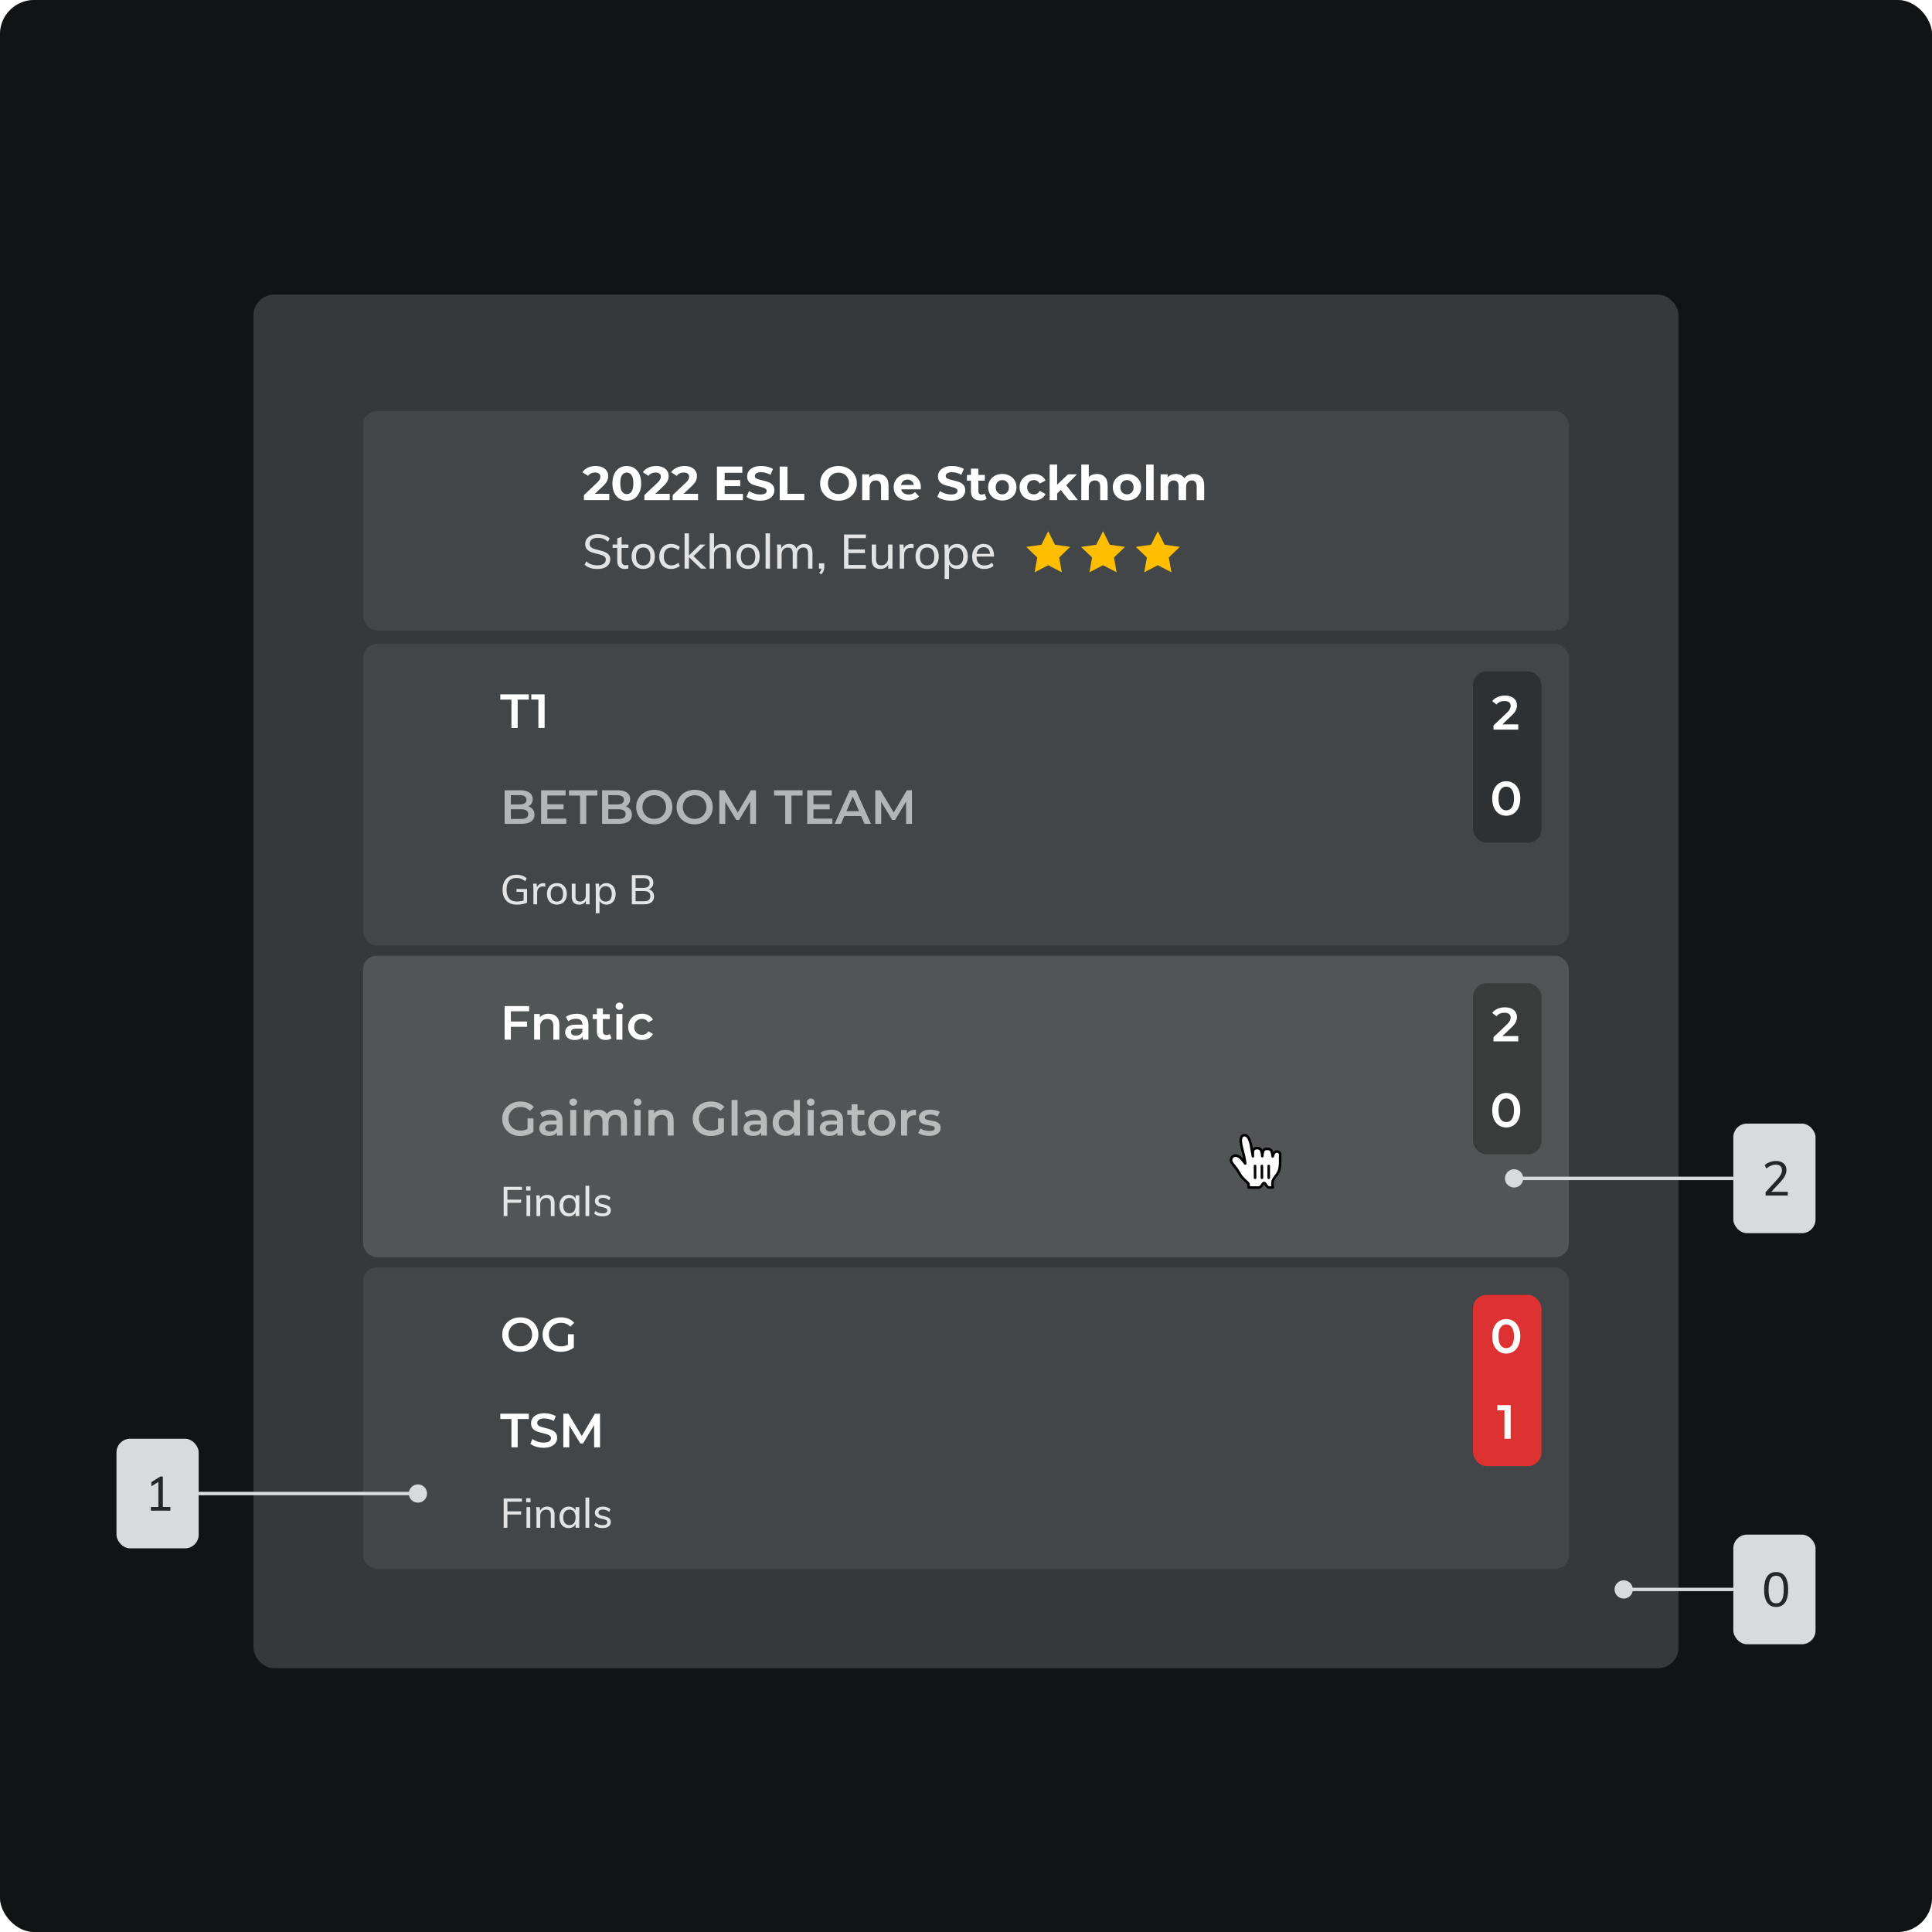 <svg fill="none" height="564" viewBox="0 0 564 564" width="564" xmlns="http://www.w3.org/2000/svg" xmlns:xlink="http://www.w3.org/1999/xlink"><filter id="a" color-interpolation-filters="sRGB" filterUnits="userSpaceOnUse" height="417" width="432" x="66" y="78"><feFlood flood-opacity="0" result="BackgroundImageFix"/><feColorMatrix in="SourceAlpha" result="hardAlpha" type="matrix" values="0 0 0 0 0 0 0 0 0 0 0 0 0 0 0 0 0 0 127 0"/><feOffset dy="4"/><feGaussianBlur stdDeviation="4"/><feComposite in2="hardAlpha" operator="out"/><feColorMatrix type="matrix" values="0 0 0 0 0 0 0 0 0 0 0 0 0 0 0 0 0 0 0.1 0"/><feBlend in2="BackgroundImageFix" mode="normal" result="effect1_dropShadow_22_2114"/><feBlend in="SourceGraphic" in2="effect1_dropShadow_22_2114" mode="normal" result="shape"/></filter><filter id="b" color-interpolation-filters="sRGB" filterUnits="userSpaceOnUse" height="72" width="360" x="102" y="112"><feFlood flood-opacity="0" result="BackgroundImageFix"/><feColorMatrix in="SourceAlpha" result="hardAlpha" type="matrix" values="0 0 0 0 0 0 0 0 0 0 0 0 0 0 0 0 0 0 127 0"/><feOffset dy="2"/><feGaussianBlur stdDeviation="2"/><feComposite in2="hardAlpha" operator="out"/><feColorMatrix type="matrix" values="0 0 0 0 0 0 0 0 0 0 0 0 0 0 0 0 0 0 0.1 0"/><feBlend in2="BackgroundImageFix" mode="normal" result="effect1_dropShadow_22_2114"/><feBlend in="SourceGraphic" in2="effect1_dropShadow_22_2114" mode="normal" result="shape"/></filter><filter id="c" color-interpolation-filters="sRGB" filterUnits="userSpaceOnUse" height="48" width="48" x="114" y="124"><feFlood flood-opacity="0" result="BackgroundImageFix"/><feColorMatrix in="SourceAlpha" result="hardAlpha" type="matrix" values="0 0 0 0 0 0 0 0 0 0 0 0 0 0 0 0 0 0 127 0"/><feOffset dy="2"/><feGaussianBlur stdDeviation="2"/><feComposite in2="hardAlpha" operator="out"/><feColorMatrix type="matrix" values="0 0 0 0 0 0 0 0 0 0 0 0 0 0 0 0 0 0 0.1 0"/><feBlend in2="BackgroundImageFix" mode="normal" result="effect1_dropShadow_22_2114"/><feBlend in="SourceGraphic" in2="effect1_dropShadow_22_2114" mode="normal" result="shape"/></filter><pattern id="d" height="1" patternContentUnits="objectBoundingBox" width="1"><image fill="none" height="400" transform="scale(.003)" width="400"/></pattern><filter id="e" color-interpolation-filters="sRGB" filterUnits="userSpaceOnUse" height="96" width="360" x="102" y="180"><feFlood flood-opacity="0" result="BackgroundImageFix"/><feColorMatrix in="SourceAlpha" result="hardAlpha" type="matrix" values="0 0 0 0 0 0 0 0 0 0 0 0 0 0 0 0 0 0 127 0"/><feOffset dy="2"/><feGaussianBlur stdDeviation="2"/><feComposite in2="hardAlpha" operator="out"/><feColorMatrix type="matrix" values="0 0 0 0 0 0 0 0 0 0 0 0 0 0 0 0 0 0 0.1 0"/><feBlend in2="BackgroundImageFix" mode="normal" result="effect1_dropShadow_22_2114"/><feBlend in="SourceGraphic" in2="effect1_dropShadow_22_2114" mode="normal" result="shape"/></filter><pattern id="f" height="1" patternContentUnits="objectBoundingBox" width="1"><image fill="none" height="200" transform="scale(.005)" width="200"/></pattern><pattern id="g" height="1" patternContentUnits="objectBoundingBox" width="1"><image fill="none" height="200" transform="scale(.005)" width="200"/></pattern><filter id="h" color-interpolation-filters="sRGB" filterUnits="userSpaceOnUse" height="96" width="360" x="102" y="271"><feFlood flood-opacity="0" result="BackgroundImageFix"/><feColorMatrix in="SourceAlpha" result="hardAlpha" type="matrix" values="0 0 0 0 0 0 0 0 0 0 0 0 0 0 0 0 0 0 127 0"/><feOffset dy="2"/><feGaussianBlur stdDeviation="2"/><feComposite in2="hardAlpha" operator="out"/><feColorMatrix type="matrix" values="0 0 0 0 0 0 0 0 0 0 0 0 0 0 0 0 0 0 0.1 0"/><feBlend in2="BackgroundImageFix" mode="normal" result="effect1_dropShadow_22_2114"/><feBlend in="SourceGraphic" in2="effect1_dropShadow_22_2114" mode="normal" result="shape"/></filter><pattern id="i" height="1" patternContentUnits="objectBoundingBox" width="1"><image fill="none" height="200" transform="scale(.005)" width="200"/></pattern><pattern id="j" height="1" patternContentUnits="objectBoundingBox" width="1"><image fill="none" height="200" transform="scale(.005)" width="200"/></pattern><filter id="k" color-interpolation-filters="sRGB" filterUnits="userSpaceOnUse" height="17.859" width="16.746" x="358.191" y="324.012"><feFlood flood-opacity="0" result="BackgroundImageFix"/><feColorMatrix in="SourceAlpha" result="hardAlpha" type="matrix" values="0 0 0 0 0 0 0 0 0 0 0 0 0 0 0 0 0 0 127 0"/><feOffset dy="1"/><feGaussianBlur stdDeviation=".4"/><feColorMatrix type="matrix" values="0 0 0 0 0 0 0 0 0 0 0 0 0 0 0 0 0 0 0.5 0"/><feBlend in2="BackgroundImageFix" mode="normal" result="effect1_dropShadow_22_2114"/><feBlend in="SourceGraphic" in2="effect1_dropShadow_22_2114" mode="normal" result="shape"/></filter><filter id="l" color-interpolation-filters="sRGB" filterUnits="userSpaceOnUse" height="96" width="360" x="102" y="362"><feFlood flood-opacity="0" result="BackgroundImageFix"/><feColorMatrix in="SourceAlpha" result="hardAlpha" type="matrix" values="0 0 0 0 0 0 0 0 0 0 0 0 0 0 0 0 0 0 127 0"/><feOffset dy="2"/><feGaussianBlur stdDeviation="2"/><feComposite in2="hardAlpha" operator="out"/><feColorMatrix type="matrix" values="0 0 0 0 0 0 0 0 0 0 0 0 0 0 0 0 0 0 0.1 0"/><feBlend in2="BackgroundImageFix" mode="normal" result="effect1_dropShadow_22_2114"/><feBlend in="SourceGraphic" in2="effect1_dropShadow_22_2114" mode="normal" result="shape"/></filter><pattern id="m" height="1" patternContentUnits="objectBoundingBox" width="1"><image fill="none" height="200" transform="scale(.005)" width="200"/></pattern><pattern id="n" height="1" patternContentUnits="objectBoundingBox" width="1"><image fill="none" height="200" transform="scale(.005)" width="200"/></pattern><clipPath id="o"><rect height="88" rx="4" width="352" x="106" y="182"/></clipPath><clipPath id="p"><rect height="88" rx="4" width="352" x="106" y="273"/></clipPath><clipPath id="q"><rect height="88" rx="4" width="352" x="106" y="364"/></clipPath><rect fill="#242729" height="564" rx="10" width="564"/><rect fill="#000" fill-opacity=".5" height="564" rx="10" width="564"/><g filter="url(#a)"><rect fill="#36393b" height="401" rx="6" width="416" x="74" y="82"/><g filter="url(#b)"><rect fill="#424648" height="64" rx="4" shape-rendering="crispEdges" width="352" x="106" y="114"/><g filter="url(#c)"><rect fill="url(#d)" height="40" rx="4" shape-rendering="crispEdges" width="40" x="118" y="126"/></g><path d="m177.868 138.152v1.848h-7.406v-1.47l3.78-3.57c.401-.383.672-.709.812-.98.14-.28.21-.555.21-.826 0-.392-.135-.691-.406-.896-.261-.215-.649-.322-1.162-.322-.429 0-.817.084-1.162.252-.345.159-.635.401-.868.728l-1.652-1.064c.383-.569.91-1.013 1.582-1.33.672-.327 1.442-.49 2.31-.49.728 0 1.363.121 1.904.364.551.233.975.569 1.274 1.008.308.429.462.938.462 1.526 0 .532-.112 1.031-.336 1.498s-.658.999-1.302 1.596l-2.254 2.128zm5.108 2.016c-.812 0-1.535-.201-2.17-.602-.634-.401-1.134-.98-1.498-1.736-.354-.765-.532-1.675-.532-2.73s.178-1.96.532-2.716c.364-.765.864-1.349 1.498-1.75.635-.401 1.358-.602 2.17-.602s1.536.201 2.17.602c.635.401 1.13.985 1.484 1.75.364.756.546 1.661.546 2.716s-.182 1.965-.546 2.73c-.354.756-.849 1.335-1.484 1.736-.634.401-1.358.602-2.17.602zm0-1.918c.598 0 1.064-.257 1.4-.77.346-.513.518-1.307.518-2.38s-.172-1.867-.518-2.38c-.336-.513-.802-.77-1.4-.77-.588 0-1.054.257-1.4.77-.336.513-.504 1.307-.504 2.38s.168 1.867.504 2.38c.346.513.812.77 1.4.77zm12.542-.098v1.848h-7.406v-1.47l3.78-3.57c.402-.383.672-.709.812-.98.14-.28.21-.555.21-.826 0-.392-.135-.691-.406-.896-.261-.215-.648-.322-1.162-.322-.429 0-.816.084-1.162.252-.345.159-.634.401-.868.728l-1.652-1.064c.383-.569.91-1.013 1.582-1.33.672-.327 1.442-.49 2.31-.49.728 0 1.363.121 1.904.364.551.233.976.569 1.274 1.008.308.429.462.938.462 1.526 0 .532-.112 1.031-.336 1.498s-.658.999-1.302 1.596l-2.254 2.128zm8.258 0v1.848h-7.406v-1.47l3.78-3.57c.402-.383.672-.709.812-.98.14-.28.21-.555.21-.826 0-.392-.135-.691-.406-.896-.261-.215-.648-.322-1.162-.322-.429 0-.816.084-1.162.252-.345.159-.634.401-.868.728l-1.652-1.064c.383-.569.91-1.013 1.582-1.33.672-.327 1.442-.49 2.31-.49.728 0 1.363.121 1.904.364.551.233.976.569 1.274 1.008.308.429.462.938.462 1.526 0 .532-.112 1.031-.336 1.498s-.658.999-1.302 1.596l-2.254 2.128zm13.105.028v1.82h-7.588v-9.8h7.406v1.82h-5.152v2.128h4.55v1.764h-4.55v2.268zm5.024 1.988c-.774 0-1.526-.103-2.254-.308-.718-.215-1.297-.49-1.736-.826l.77-1.708c.42.308.92.555 1.498.742.579.187 1.158.28 1.736.28.644 0 1.12-.093 1.428-.28.308-.196.462-.453.462-.77 0-.233-.093-.425-.28-.574-.177-.159-.41-.285-.7-.378-.28-.093-.662-.196-1.148-.308-.746-.177-1.358-.355-1.834-.532s-.886-.462-1.232-.854c-.336-.392-.504-.915-.504-1.568 0-.569.154-1.083.462-1.54.308-.467.77-.835 1.386-1.106.626-.271 1.386-.406 2.282-.406.626 0 1.237.075 1.834.224.598.149 1.12.364 1.568.644l-.7 1.722c-.905-.513-1.81-.77-2.716-.77-.634 0-1.106.103-1.414.308-.298.205-.448.476-.448.812s.173.588.518.756c.355.159.892.317 1.61.476.747.177 1.358.355 1.834.532s.882.457 1.218.84c.346.383.518.901.518 1.554 0 .56-.158 1.073-.476 1.54-.308.457-.774.821-1.4 1.092-.625.271-1.386.406-2.282.406zm5.708-9.968h2.268v7.952h4.914v1.848h-7.182zm17.16 9.968c-1.017 0-1.936-.219-2.758-.658-.812-.439-1.451-1.041-1.918-1.806-.457-.775-.686-1.643-.686-2.604s.229-1.825.686-2.59c.467-.775 1.106-1.381 1.918-1.82.822-.439 1.741-.658 2.758-.658 1.018 0 1.932.219 2.744.658s1.452 1.045 1.918 1.82c.467.765.7 1.629.7 2.59s-.233 1.829-.7 2.604c-.466.765-1.106 1.367-1.918 1.806s-1.726.658-2.744.658zm0-1.932c.579 0 1.102-.131 1.568-.392.467-.271.831-.644 1.092-1.12.271-.476.406-1.017.406-1.624s-.135-1.148-.406-1.624c-.261-.476-.625-.845-1.092-1.106-.466-.271-.989-.406-1.568-.406-.578 0-1.101.135-1.568.406-.466.261-.835.63-1.106 1.106-.261.476-.392 1.017-.392 1.624s.131 1.148.392 1.624c.271.476.64.849 1.106 1.12.467.261.99.392 1.568.392zm11.491-5.88c.933 0 1.684.28 2.254.84.578.56.868 1.391.868 2.492v4.312h-2.184v-3.976c0-.597-.131-1.041-.392-1.33-.262-.299-.64-.448-1.134-.448-.551 0-.99.173-1.316.518-.327.336-.49.84-.49 1.512v3.724h-2.184v-7.532h2.086v.882c.289-.317.648-.56 1.078-.728.429-.177.9-.266 1.414-.266zm12.561 3.906c0 .028-.014.224-.042.588h-5.698c.103.467.346.835.728 1.106.383.271.859.406 1.428.406.392 0 .738-.056 1.036-.168.308-.121.593-.308.854-.56l1.162 1.26c-.709.812-1.745 1.218-3.108 1.218-.849 0-1.6-.163-2.254-.49-.653-.336-1.157-.798-1.512-1.386-.354-.588-.532-1.255-.532-2.002 0-.737.173-1.4.518-1.988.355-.597.836-1.059 1.442-1.386.616-.336 1.302-.504 2.058-.504.738 0 1.405.159 2.002.476.598.317 1.064.775 1.4 1.372.346.588.518 1.274.518 2.058zm-3.906-2.254c-.494 0-.91.14-1.246.42s-.541.663-.616 1.148h3.71c-.074-.476-.28-.854-.616-1.134-.336-.289-.746-.434-1.232-.434zm12.699 6.16c-.774 0-1.526-.103-2.254-.308-.718-.215-1.297-.49-1.736-.826l.77-1.708c.42.308.92.555 1.498.742.579.187 1.158.28 1.736.28.644 0 1.12-.093 1.428-.28.308-.196.462-.453.462-.77 0-.233-.093-.425-.28-.574-.177-.159-.41-.285-.7-.378-.28-.093-.662-.196-1.148-.308-.746-.177-1.358-.355-1.834-.532s-.886-.462-1.232-.854c-.336-.392-.504-.915-.504-1.568 0-.569.154-1.083.462-1.54.308-.467.77-.835 1.386-1.106.626-.271 1.386-.406 2.282-.406.626 0 1.237.075 1.834.224.598.149 1.12.364 1.568.644l-.7 1.722c-.905-.513-1.81-.77-2.716-.77-.634 0-1.106.103-1.414.308-.298.205-.448.476-.448.812s.173.588.518.756c.355.159.892.317 1.61.476.747.177 1.358.355 1.834.532s.882.457 1.218.84c.346.383.518.901.518 1.554 0 .56-.158 1.073-.476 1.54-.308.457-.774.821-1.4 1.092-.625.271-1.386.406-2.282.406zm10.412-.532c-.215.159-.481.28-.798.364-.308.075-.635.112-.98.112-.896 0-1.591-.229-2.086-.686-.485-.457-.728-1.129-.728-2.016v-3.094h-1.162v-1.68h1.162v-1.834h2.184v1.834h1.876v1.68h-1.876v3.066c0 .317.079.565.238.742.168.168.401.252.7.252.345 0 .639-.093.882-.28zm4.578.476c-.794 0-1.508-.163-2.142-.49-.626-.336-1.116-.798-1.47-1.386-.355-.588-.532-1.255-.532-2.002s.177-1.414.532-2.002c.354-.588.844-1.045 1.47-1.372.634-.336 1.348-.504 2.142-.504.793 0 1.502.168 2.128.504.625.327 1.115.784 1.47 1.372.354.588.532 1.255.532 2.002s-.178 1.414-.532 2.002c-.355.588-.845 1.05-1.47 1.386-.626.327-1.335.49-2.128.49zm0-1.792c.56 0 1.017-.187 1.372-.56.364-.383.546-.891.546-1.526s-.182-1.139-.546-1.512c-.355-.383-.812-.574-1.372-.574s-1.022.191-1.386.574c-.364.373-.546.877-.546 1.512s.182 1.143.546 1.526c.364.373.826.56 1.386.56zm9.229 1.792c-.802 0-1.526-.163-2.17-.49-.634-.336-1.134-.798-1.498-1.386-.354-.588-.532-1.255-.532-2.002s.178-1.414.532-2.002c.364-.588.864-1.045 1.498-1.372.644-.336 1.368-.504 2.17-.504.794 0 1.484.168 2.072.504.598.327 1.032.798 1.302 1.414l-1.694.91c-.392-.691-.956-1.036-1.694-1.036-.569 0-1.04.187-1.414.56-.373.373-.56.882-.56 1.526s.187 1.153.56 1.526c.374.373.845.56 1.414.56.747 0 1.312-.345 1.694-1.036l1.694.924c-.27.597-.704 1.064-1.302 1.4-.588.336-1.278.504-2.072.504zm7.811-3.066-1.05 1.036v1.918h-2.184v-10.388h2.184v5.88l3.192-3.024h2.604l-3.136 3.192 3.416 4.34h-2.646zm10.586-4.69c.934 0 1.685.28 2.254.84.579.56.868 1.391.868 2.492v4.312h-2.184v-3.976c0-.597-.13-1.041-.392-1.33-.261-.299-.639-.448-1.134-.448-.55 0-.989.173-1.316.518-.326.336-.49.84-.49 1.512v3.724h-2.184v-10.388h2.184v3.64c.29-.289.64-.509 1.05-.658.411-.159.859-.238 1.344-.238zm8.768 7.756c-.793 0-1.507-.163-2.142-.49-.625-.336-1.115-.798-1.47-1.386s-.532-1.255-.532-2.002.177-1.414.532-2.002.845-1.045 1.47-1.372c.635-.336 1.349-.504 2.142-.504s1.503.168 2.128.504c.625.327 1.115.784 1.47 1.372s.532 1.255.532 2.002-.177 1.414-.532 2.002-.845 1.05-1.47 1.386c-.625.327-1.335.49-2.128.49zm0-1.792c.56 0 1.017-.187 1.372-.56.364-.383.546-.891.546-1.526s-.182-1.139-.546-1.512c-.355-.383-.812-.574-1.372-.574s-1.022.191-1.386.574c-.364.373-.546.877-.546 1.512s.182 1.143.546 1.526c.364.373.826.56 1.386.56zm5.59-8.708h2.184v10.388h-2.184zm13.857 2.744c.943 0 1.689.28 2.24.84.56.551.84 1.381.84 2.492v4.312h-2.184v-3.976c0-.597-.126-1.041-.378-1.33-.243-.299-.593-.448-1.05-.448-.513 0-.919.168-1.218.504-.299.327-.448.817-.448 1.47v3.78h-2.184v-3.976c0-1.185-.476-1.778-1.428-1.778-.504 0-.905.168-1.204.504-.299.327-.448.817-.448 1.47v3.78h-2.184v-7.532h2.086v.868c.28-.317.621-.56 1.022-.728.411-.168.859-.252 1.344-.252.532 0 1.013.107 1.442.322.429.205.775.509 1.036.91.308-.392.695-.695 1.162-.91.476-.215.994-.322 1.554-.322z" fill="#fff"/><path d="m174.41 160.112c-.513 0-.999-.042-1.456-.126-.448-.093-.868-.233-1.26-.42-.383-.187-.728-.42-1.036-.7l.476-.98c.495.411.999.705 1.512.882s1.106.266 1.778.266c.775 0 1.372-.149 1.792-.448s.63-.719.63-1.26c0-.327-.103-.588-.308-.784-.205-.205-.495-.369-.868-.49-.364-.131-.784-.252-1.26-.364-.504-.103-.975-.224-1.414-.364-.429-.14-.807-.313-1.134-.518-.327-.215-.579-.481-.756-.798s-.266-.709-.266-1.176c0-.569.149-1.073.448-1.512.308-.439.737-.779 1.288-1.022.551-.252 1.199-.378 1.946-.378.457 0 .896.051 1.316.154.429.093.826.233 1.19.42.364.177.681.401.952.672l-.476.98c-.457-.392-.929-.681-1.414-.868s-1.008-.28-1.568-.28c-.747 0-1.335.159-1.764.476-.42.308-.63.742-.63 1.302 0 .345.093.625.28.84s.453.387.798.518.756.252 1.232.364c.504.112.98.238 1.428.378s.84.308 1.176.504c.345.196.616.448.812.756.196.299.294.677.294 1.134 0 .579-.149 1.083-.448 1.512-.299.42-.728.747-1.288.98s-1.227.35-2.002.35zm4.424-6.174v-.98h4.62v.98zm4.592 4.956v1.064c-.158.047-.322.079-.49.098-.158.028-.331.042-.518.042-.69 0-1.236-.196-1.638-.588-.392-.392-.588-.971-.588-1.736v-6.608l1.274-.448v6.916c0 .364.052.649.154.854.112.196.257.336.434.42.187.075.397.112.63.112.131 0 .252-.009.364-.028s.238-.051.378-.098zm4.346 1.204c-.681 0-1.278-.149-1.792-.448-.504-.299-.896-.719-1.176-1.26-.28-.551-.42-1.199-.42-1.946 0-.737.14-1.381.42-1.932.28-.56.672-.989 1.176-1.288.514-.299 1.111-.448 1.792-.448.691 0 1.288.149 1.792.448s.896.728 1.176 1.288c.28.551.42 1.195.42 1.932 0 .747-.14 1.395-.42 1.946-.28.541-.672.961-1.176 1.26s-1.101.448-1.792.448zm0-1.036c.672 0 1.19-.219 1.554-.658.364-.448.546-1.101.546-1.96 0-.849-.186-1.498-.56-1.946-.364-.448-.877-.672-1.54-.672-.653 0-1.166.224-1.54.672-.373.448-.56 1.097-.56 1.946 0 .859.182 1.512.546 1.96.364.439.882.658 1.554.658zm8.122 1.036c-.709 0-1.32-.149-1.834-.448-.504-.299-.896-.719-1.176-1.26s-.42-1.181-.42-1.918c0-.728.14-1.372.42-1.932.29-.56.696-.994 1.218-1.302.523-.308 1.139-.462 1.848-.462.486 0 .952.084 1.4.252.448.159.817.383 1.106.672l-.406.924c-.336-.261-.672-.457-1.008-.588-.326-.14-.667-.21-1.022-.21-.681 0-1.227.229-1.638.686-.401.457-.602 1.111-.602 1.96 0 .831.201 1.47.602 1.918.402.448.952.672 1.652.672.336 0 .672-.065 1.008-.196s.672-.331 1.008-.602l.406.924c-.298.28-.676.504-1.134.672-.457.159-.933.238-1.428.238zm8.709-.098-3.738-3.598 3.472-3.43h1.596l-3.864 3.766.056-.742 4.116 4.004zm-4.76 0v-10.304h1.274v10.304zm7.328 0v-10.304h1.274v4.69l-.196.098c.206-.551.532-.971.98-1.26.458-.299.98-.448 1.568-.448 1.69 0 2.534.938 2.534 2.814v4.41h-1.274v-4.34c0-.635-.126-1.097-.378-1.386-.242-.299-.634-.448-1.176-.448-.625 0-1.124.196-1.498.588-.373.383-.56.901-.56 1.554v4.032zm11.213.098c-.682 0-1.279-.149-1.792-.448-.504-.299-.896-.719-1.176-1.26-.28-.551-.42-1.199-.42-1.946 0-.737.14-1.381.42-1.932.28-.56.672-.989 1.176-1.288.513-.299 1.11-.448 1.792-.448.69 0 1.288.149 1.792.448s.896.728 1.176 1.288c.28.551.42 1.195.42 1.932 0 .747-.14 1.395-.42 1.946-.28.541-.672.961-1.176 1.26s-1.102.448-1.792.448zm0-1.036c.672 0 1.19-.219 1.554-.658.364-.448.546-1.101.546-1.96 0-.849-.187-1.498-.56-1.946-.364-.448-.878-.672-1.54-.672-.654 0-1.167.224-1.54.672-.374.448-.56 1.097-.56 1.946 0 .859.182 1.512.546 1.96.364.439.882.658 1.554.658zm5.112.938v-10.304h1.274v10.304zm3.404 0v-5.068c0-.327-.009-.653-.028-.98-.009-.336-.037-.667-.084-.994h1.204l.126 1.442-.14.07c.168-.541.457-.957.868-1.246.42-.299.915-.448 1.484-.448.681 0 1.209.168 1.582.504.383.336.625.849.728 1.54l-.336-.21c.159-.56.462-1.003.91-1.33.448-.336.985-.504 1.61-.504.784 0 1.372.233 1.764.7s.588 1.171.588 2.114v4.41h-1.274v-4.354c0-.625-.112-1.083-.336-1.372-.215-.299-.565-.448-1.05-.448-.569 0-1.017.196-1.344.588-.327.383-.49.91-.49 1.582v4.004h-1.274v-4.354c0-.625-.112-1.083-.336-1.372-.224-.299-.579-.448-1.064-.448-.579 0-1.031.196-1.358.588-.317.383-.476.91-.476 1.582v4.004zm12.821 1.666-.574-.434c.261-.28.439-.537.532-.77s.14-.476.14-.728l.364.266h-1.106v-1.554h1.554v1.078c0 .401-.065.775-.196 1.12s-.369.686-.714 1.022zm6.678-1.666v-9.968h6.37v1.064h-5.096v3.304h4.816v1.078h-4.816v3.458h5.096v1.064zm10.624.098c-.849 0-1.489-.233-1.918-.7-.42-.476-.63-1.176-.63-2.1v-4.34h1.274v4.326c0 .607.121 1.055.364 1.344.252.28.635.42 1.148.42.597 0 1.078-.191 1.442-.574.364-.392.546-.91.546-1.554v-3.962h1.288v7.042h-1.246v-1.512l.168-.07c-.187.551-.499.971-.938 1.26-.439.28-.938.42-1.498.42zm5.629-.098v-5.068c0-.327-.009-.653-.028-.98-.009-.336-.037-.667-.084-.994h1.204l.154 1.75-.154-.056c.121-.616.397-1.078.826-1.386.439-.317.929-.476 1.47-.476.131 0 .247.009.35.028.112.009.215.028.308.056l-.014 1.162c-.233-.084-.495-.126-.784-.126-.476 0-.859.103-1.148.308s-.499.467-.63.784-.196.658-.196 1.022v3.976zm7.999.098c-.681 0-1.279-.149-1.792-.448-.504-.299-.896-.719-1.176-1.26-.28-.551-.42-1.199-.42-1.946 0-.737.14-1.381.42-1.932.28-.56.672-.989 1.176-1.288.513-.299 1.111-.448 1.792-.448.691 0 1.288.149 1.792.448s.896.728 1.176 1.288c.28.551.42 1.195.42 1.932 0 .747-.14 1.395-.42 1.946-.28.541-.672.961-1.176 1.26s-1.101.448-1.792.448zm0-1.036c.672 0 1.19-.219 1.554-.658.364-.448.546-1.101.546-1.96 0-.849-.187-1.498-.56-1.946-.364-.448-.877-.672-1.54-.672-.653 0-1.167.224-1.54.672s-.56 1.097-.56 1.946c0 .859.182 1.512.546 1.96.364.439.882.658 1.554.658zm5.112 3.962v-8.092c0-.327-.009-.653-.028-.98-.009-.336-.037-.667-.084-.994h1.204l.126 1.442-.112.182c.159-.579.462-1.022.91-1.33.448-.317.985-.476 1.61-.476.616 0 1.158.159 1.624.476.476.308.845.737 1.106 1.288.271.551.406 1.195.406 1.932s-.135 1.381-.406 1.932c-.261.541-.625.961-1.092 1.26-.466.289-1.012.434-1.638.434-.625 0-1.162-.154-1.61-.462-.448-.317-.751-.761-.91-1.33l.168-.154v4.872zm3.36-3.962c.663 0 1.176-.224 1.54-.672s.546-1.087.546-1.918-.182-1.479-.546-1.946-.877-.7-1.54-.7c-.672 0-1.19.229-1.554.686-.364.448-.546 1.092-.546 1.932s.182 1.489.546 1.946c.364.448.882.672 1.554.672zm10.913.112c-.308.289-.704.518-1.19.686-.485.159-.98.238-1.484.238-.737 0-1.372-.145-1.904-.434s-.942-.705-1.232-1.246c-.289-.551-.434-1.204-.434-1.96 0-.728.14-1.367.42-1.918.29-.551.686-.98 1.19-1.288.504-.317 1.083-.476 1.736-.476.635 0 1.176.14 1.624.42.458.28.803.681 1.036 1.204.243.513.364 1.129.364 1.848v.224h-5.25v-.784h4.522l-.392.504c.019-.793-.135-1.4-.462-1.82-.326-.42-.802-.63-1.428-.63-.653 0-1.166.233-1.54.7-.364.457-.546 1.101-.546 1.932 0 .896.196 1.573.588 2.03.392.448.971.672 1.736.672.411 0 .803-.065 1.176-.196.374-.14.728-.345 1.064-.616z" fill="#fff" fill-opacity=".85"/><g fill="#ffbf00"><path d="m309.961 161.071-3.961-2.071-3.961 2.071.759-4.334-3.215-3.086 4.44-.63 1.977-3.938 1.978 3.938 4.439.63-3.214 3.086z"/><path d="m325.961 161.071-3.961-2.071-3.961 2.071.759-4.334-3.215-3.086 4.44-.63 1.977-3.938 1.978 3.938 4.439.63-3.214 3.086z"/><path d="m341.961 161.071-3.961-2.071-3.961 2.071.759-4.334-3.215-3.086 4.44-.63 1.977-3.938 1.978 3.938 4.439.63-3.214 3.086z"/></g></g><g filter="url(#e)"><g clip-path="url(#o)"><rect fill="#424648" height="88" rx="4" width="352" x="106" y="182"/><path d="m114 190h24v24h-24z" fill="url(#f)"/><path d="m149.304 198.24h-3.248v-1.54h8.316v1.54h-3.248v8.26h-1.82zm9.682-1.54v9.8h-1.82v-8.274h-2.072v-1.526z" fill="#fff"/><g opacity=".6"><path d="m114 218h24v24h-24z" fill="url(#g)"/><path d="m154.26 229.404c.541.177.971.476 1.288.896.317.411.476.924.476 1.54 0 .849-.327 1.507-.98 1.974-.653.457-1.605.686-2.856.686h-4.872v-9.8h4.592c1.157 0 2.049.229 2.674.686.625.448.938 1.069.938 1.862 0 .485-.112.915-.336 1.288s-.532.663-.924.868zm-5.124-3.276v2.702h2.576c.635 0 1.12-.112 1.456-.336.345-.233.518-.569.518-1.008 0-.448-.173-.784-.518-1.008-.336-.233-.821-.35-1.456-.35zm2.94 6.944c1.409 0 2.114-.471 2.114-1.414s-.705-1.414-2.114-1.414h-2.94v2.828zm13.24-.098v1.526h-7.35v-9.8h7.154v1.526h-5.334v2.548h4.732v1.498h-4.732v2.702zm4.017-6.734h-3.248v-1.54h8.316v1.54h-3.248v8.26h-1.82zm13.378 3.164c.542.177.971.476 1.288.896.318.411.476.924.476 1.54 0 .849-.326 1.507-.98 1.974-.653.457-1.605.686-2.856.686h-4.872v-9.8h4.592c1.158 0 2.049.229 2.674.686.626.448.938 1.069.938 1.862 0 .485-.112.915-.336 1.288s-.532.663-.924.868zm-5.124-3.276v2.702h2.576c.635 0 1.12-.112 1.456-.336.346-.233.518-.569.518-1.008 0-.448-.172-.784-.518-1.008-.336-.233-.821-.35-1.456-.35zm2.94 6.944c1.41 0 2.114-.471 2.114-1.414s-.704-1.414-2.114-1.414h-2.94v2.828zm10.469 1.568c-.999 0-1.9-.215-2.702-.644-.803-.439-1.433-1.041-1.89-1.806-.458-.775-.686-1.638-.686-2.59s.228-1.811.686-2.576c.457-.775 1.087-1.377 1.89-1.806.802-.439 1.703-.658 2.702-.658.998 0 1.899.219 2.702.658.802.429 1.432 1.027 1.89 1.792.457.765.686 1.629.686 2.59s-.229 1.825-.686 2.59c-.458.765-1.088 1.367-1.89 1.806-.803.429-1.704.644-2.702.644zm0-1.596c.653 0 1.241-.145 1.764-.434.522-.299.933-.709 1.232-1.232.298-.532.448-1.125.448-1.778s-.15-1.241-.448-1.764c-.299-.532-.71-.943-1.232-1.232-.523-.299-1.111-.448-1.764-.448-.654 0-1.242.149-1.764.448-.523.289-.934.7-1.232 1.232-.299.523-.448 1.111-.448 1.764s.149 1.246.448 1.778c.298.523.709.933 1.232 1.232.522.289 1.11.434 1.764.434zm11.785 1.596c-.999 0-1.9-.215-2.702-.644-.803-.439-1.433-1.041-1.89-1.806-.458-.775-.686-1.638-.686-2.59s.228-1.811.686-2.576c.457-.775 1.087-1.377 1.89-1.806.802-.439 1.703-.658 2.702-.658.998 0 1.899.219 2.702.658.802.429 1.432 1.027 1.89 1.792.457.765.686 1.629.686 2.59s-.229 1.825-.686 2.59c-.458.765-1.088 1.367-1.89 1.806-.803.429-1.704.644-2.702.644zm0-1.596c.653 0 1.241-.145 1.764-.434.522-.299.933-.709 1.232-1.232.298-.532.448-1.125.448-1.778s-.15-1.241-.448-1.764c-.299-.532-.71-.943-1.232-1.232-.523-.299-1.111-.448-1.764-.448-.654 0-1.242.149-1.764.448-.523.289-.934.7-1.232 1.232-.299.523-.448 1.111-.448 1.764s.149 1.246.448 1.778c.298.523.709.933 1.232 1.232.522.289 1.11.434 1.764.434zm16.209 1.456-.014-6.496-3.22 5.376h-.812l-3.22-5.292v6.412h-1.736v-9.8h1.498l3.892 6.496 3.822-6.496h1.498l.014 9.8zm10.226-8.26h-3.248v-1.54h8.316v1.54h-3.248v8.26h-1.82zm13.784 6.734v1.526h-7.35v-9.8h7.154v1.526h-5.334v2.548h4.732v1.498h-4.732v2.702zm8.385-.742h-4.9l-.966 2.268h-1.876l4.41-9.8h1.792l4.424 9.8h-1.904zm-.602-1.428-1.848-4.284-1.834 4.284zm13.734 3.696-.014-6.496-3.22 5.376h-.812l-3.22-5.292v6.412h-1.736v-9.8h1.498l3.892 6.496 3.822-6.496h1.498l.014 9.8z" fill="#fff"/></g><path d="m150.86 258.096c-.864 0-1.608-.172-2.232-.516-.616-.352-1.088-.852-1.416-1.5-.328-.656-.492-1.444-.492-2.364 0-.912.164-1.692.492-2.34.328-.656.796-1.156 1.404-1.5.616-.344 1.34-.516 2.172-.516.592 0 1.14.088 1.644.264s.94.44 1.308.792l-.42.84c-.408-.336-.812-.58-1.212-.732-.392-.152-.828-.228-1.308-.228-.952 0-1.68.292-2.184.876-.496.584-.744 1.432-.744 2.544 0 1.136.256 2 .768 2.592.512.584 1.264.876 2.256.876.4 0 .792-.036 1.176-.108s.732-.172 1.044-.3l-.264.516v-2.928h-2.064v-.852h3.072v3.996c-.232.12-.512.224-.84.312-.32.088-.668.156-1.044.204s-.748.072-1.116.072zm4.853-.096v-4.344c0-.28-.008-.56-.024-.84-.008-.288-.032-.572-.072-.852h1.032l.132 1.5-.132-.048c.104-.528.34-.924.708-1.188.376-.272.796-.408 1.26-.408.112 0 .212.008.3.024.096.008.184.024.264.048l-.012.996c-.2-.072-.424-.108-.672-.108-.408 0-.736.088-.984.264s-.428.4-.54.672-.168.564-.168.876v3.408zm6.856.084c-.584 0-1.096-.128-1.536-.384-.432-.256-.768-.616-1.008-1.08-.24-.472-.36-1.028-.36-1.668 0-.632.12-1.184.36-1.656.24-.48.576-.848 1.008-1.104.44-.256.952-.384 1.536-.384.592 0 1.104.128 1.536.384s.768.624 1.008 1.104c.24.472.36 1.024.36 1.656 0 .64-.12 1.196-.36 1.668-.24.464-.576.824-1.008 1.08s-.944.384-1.536.384zm0-.888c.576 0 1.02-.188 1.332-.564.312-.384.468-.944.468-1.68 0-.728-.16-1.284-.48-1.668-.312-.384-.752-.576-1.32-.576-.56 0-1 .192-1.32.576s-.48.94-.48 1.668c0 .736.156 1.296.468 1.68.312.376.756.564 1.332.564zm6.53.888c-.728 0-1.276-.2-1.644-.6-.36-.408-.54-1.008-.54-1.8v-3.72h1.092v3.708c0 .52.104.904.312 1.152.216.24.544.36.984.36.512 0 .924-.164 1.236-.492.312-.336.468-.78.468-1.332v-3.396h1.104v6.036h-1.068v-1.296l.144-.06c-.16.472-.428.832-.804 1.08-.376.24-.804.36-1.284.36zm4.825 2.508v-6.936c0-.28-.008-.56-.024-.84-.008-.288-.032-.572-.072-.852h1.032l.108 1.236-.096.156c.136-.496.396-.876.78-1.14.384-.272.844-.408 1.38-.408.528 0 .992.136 1.392.408.408.264.724.632.948 1.104.232.472.348 1.024.348 1.656s-.116 1.184-.348 1.656c-.224.464-.536.824-.936 1.08-.4.248-.868.372-1.404.372s-.996-.132-1.38-.396c-.384-.272-.644-.652-.78-1.14l.144-.132v4.176zm2.88-3.396c.568 0 1.008-.192 1.32-.576s.468-.932.468-1.644-.156-1.268-.468-1.668-.752-.6-1.32-.6c-.576 0-1.02.196-1.332.588-.312.384-.468.936-.468 1.656s.156 1.276.468 1.668c.312.384.756.576 1.332.576zm7.646.804v-8.544h3.504c.864 0 1.54.196 2.028.588.496.384.744.932.744 1.644 0 .496-.136.916-.408 1.26-.264.336-.632.576-1.104.72v-.096c.536.104.956.34 1.26.708s.456.832.456 1.392c0 .744-.252 1.32-.756 1.728-.496.4-1.2.6-2.112.6zm1.092-.9h2.424c.648 0 1.124-.12 1.428-.36s.456-.612.456-1.116-.156-.88-.468-1.128c-.304-.248-.776-.372-1.416-.372h-2.424zm0-3.9h2.232c.624 0 1.092-.12 1.404-.36s.468-.6.468-1.08c0-.464-.156-.812-.468-1.044-.304-.24-.772-.36-1.404-.36h-2.232z" fill="#fff" fill-opacity=".85"/><rect fill="#000" fill-opacity=".3" height="50" rx="4" width="20" x="430" y="190"/><g fill="#fff"><path d="m443.214 205.46v1.54h-7.224v-1.218l3.892-3.696c.439-.42.733-.784.882-1.092.159-.317.238-.63.238-.938 0-.457-.154-.807-.462-1.05s-.761-.364-1.358-.364c-.999 0-1.764.341-2.296 1.022l-1.274-.98c.383-.513.896-.91 1.54-1.19.653-.289 1.381-.434 2.184-.434 1.064 0 1.913.252 2.548.756s.952 1.19.952 2.058c0 .532-.112 1.031-.336 1.498s-.653.999-1.288 1.596l-2.618 2.492z"/><path d="m439.704 232.14c-.784 0-1.484-.196-2.1-.588-.616-.401-1.101-.98-1.456-1.736-.355-.765-.532-1.671-.532-2.716s.177-1.946.532-2.702c.355-.765.84-1.344 1.456-1.736.616-.401 1.316-.602 2.1-.602s1.484.201 2.1.602c.625.392 1.115.971 1.47 1.736.355.756.532 1.657.532 2.702s-.177 1.951-.532 2.716c-.355.756-.845 1.335-1.47 1.736-.616.392-1.316.588-2.1.588zm0-1.582c.7 0 1.251-.289 1.652-.868.411-.579.616-1.442.616-2.59s-.205-2.011-.616-2.59c-.401-.579-.952-.868-1.652-.868-.691 0-1.241.289-1.652.868-.401.579-.602 1.442-.602 2.59s.201 2.011.602 2.59c.411.579.961.868 1.652.868z"/></g></g></g><g filter="url(#h)"><g clip-path="url(#p)"><rect fill="#525556" height="88" rx="4" width="352" x="106" y="273"/><path d="m114 281h24v24h-24z" fill="url(#i)"/><path d="m149.136 289.226v2.982h4.732v1.54h-4.732v3.752h-1.82v-9.8h7.154v1.526zm11.031.714c.943 0 1.699.275 2.268.826.57.551.854 1.367.854 2.45v4.284h-1.75v-4.06c0-.653-.154-1.143-.462-1.47-.308-.336-.746-.504-1.316-.504-.644 0-1.152.196-1.526.588-.373.383-.56.938-.56 1.666v3.78h-1.75v-7.476h1.666v.966c.29-.345.654-.607 1.092-.784.439-.177.934-.266 1.484-.266zm8.198 0c1.102 0 1.942.266 2.52.798.588.523.882 1.316.882 2.38v4.382h-1.652v-.91c-.214.327-.522.579-.924.756-.392.168-.868.252-1.428.252s-1.05-.093-1.47-.28c-.42-.196-.746-.462-.98-.798-.224-.345-.336-.733-.336-1.162 0-.672.248-1.209.742-1.61.504-.411 1.293-.616 2.366-.616h1.932v-.112c0-.523-.158-.924-.476-1.204-.308-.28-.77-.42-1.386-.42-.42 0-.835.065-1.246.196-.401.131-.742.313-1.022.546l-.686-1.274c.392-.299.864-.527 1.414-.686.551-.159 1.134-.238 1.75-.238zm-.238 6.384c.439 0 .826-.098 1.162-.294.346-.205.588-.495.728-.868v-.868h-1.806c-1.008 0-1.512.331-1.512.994 0 .317.126.569.378.756s.602.28 1.05.28zm10.38.77c-.205.168-.457.294-.756.378-.289.084-.597.126-.924.126-.821 0-1.456-.215-1.904-.644s-.672-1.055-.672-1.876v-3.598h-1.232v-1.4h1.232v-1.708h1.75v1.708h2.002v1.4h-2.002v3.556c0 .364.089.644.266.84.178.187.434.28.77.28.392 0 .719-.103.98-.308zm1.44-7.07h1.75v7.476h-1.75zm.882-1.232c-.318 0-.584-.098-.798-.294-.215-.205-.322-.457-.322-.756s.107-.546.322-.742c.214-.205.48-.308.798-.308.317 0 .583.098.798.294.214.187.322.425.322.714 0 .308-.108.569-.322.784-.206.205-.472.308-.798.308zm6.595 8.806c-.775 0-1.47-.163-2.086-.49s-1.097-.779-1.442-1.358c-.346-.588-.518-1.251-.518-1.988s.172-1.395.518-1.974c.345-.579.821-1.031 1.428-1.358.616-.327 1.316-.49 2.1-.49.737 0 1.381.149 1.932.448.56.299.98.728 1.26 1.288l-1.344.784c-.215-.345-.486-.602-.812-.77-.318-.177-.668-.266-1.05-.266-.654 0-1.195.215-1.624.644-.43.42-.644.985-.644 1.694s.21 1.279.63 1.708c.429.42.975.63 1.638.63.382 0 .732-.084 1.05-.252.326-.177.597-.439.812-.784l1.344.784c-.29.56-.714.994-1.274 1.302-.551.299-1.19.448-1.918.448z" fill="#fff"/><g opacity=".6"><path d="m114 309h24v24h-24z" fill="url(#j)"/><path d="m154.008 320.488h1.722v3.906c-.504.401-1.092.709-1.764.924s-1.363.322-2.072.322c-.999 0-1.899-.215-2.702-.644-.803-.439-1.433-1.041-1.89-1.806s-.686-1.629-.686-2.59.229-1.825.686-2.59 1.087-1.363 1.89-1.792c.812-.439 1.722-.658 2.73-.658.821 0 1.568.135 2.24.406s1.237.667 1.694 1.19l-1.148 1.12c-.747-.747-1.647-1.12-2.702-1.12-.691 0-1.307.145-1.848.434-.532.289-.952.695-1.26 1.218-.299.523-.448 1.12-.448 1.792 0 .653.149 1.241.448 1.764.308.523.728.933 1.26 1.232.541.299 1.153.448 1.834.448.765 0 1.437-.168 2.016-.504zm6.81-2.548c1.102 0 1.942.266 2.52.798.588.523.882 1.316.882 2.38v4.382h-1.652v-.91c-.214.327-.522.579-.924.756-.392.168-.868.252-1.428.252s-1.05-.093-1.47-.28c-.42-.196-.746-.462-.98-.798-.224-.345-.336-.733-.336-1.162 0-.672.248-1.209.742-1.61.504-.411 1.293-.616 2.366-.616h1.932v-.112c0-.523-.158-.924-.476-1.204-.308-.28-.77-.42-1.386-.42-.42 0-.835.065-1.246.196-.401.131-.742.313-1.022.546l-.686-1.274c.392-.299.864-.527 1.414-.686.551-.159 1.134-.238 1.75-.238zm-.238 6.384c.439 0 .826-.098 1.162-.294.346-.205.588-.495.728-.868v-.868h-1.806c-1.008 0-1.512.331-1.512.994 0 .317.126.569.378.756s.602.28 1.05.28zm5.886-6.3h1.75v7.476h-1.75zm.882-1.232c-.317 0-.583-.098-.798-.294-.214-.205-.322-.457-.322-.756s.108-.546.322-.742c.215-.205.481-.308.798-.308.318 0 .584.098.798.294.215.187.322.425.322.714 0 .308-.107.569-.322.784-.205.205-.471.308-.798.308zm12.601 1.148c.943 0 1.69.275 2.24.826.551.541.826 1.358.826 2.45v4.284h-1.75v-4.06c0-.653-.144-1.143-.434-1.47-.289-.336-.704-.504-1.246-.504-.588 0-1.059.196-1.414.588-.354.383-.532.933-.532 1.652v3.794h-1.75v-4.06c0-.653-.144-1.143-.434-1.47-.289-.336-.704-.504-1.246-.504-.597 0-1.073.191-1.428.574-.345.383-.518.938-.518 1.666v3.794h-1.75v-7.476h1.666v.952c.28-.336.63-.593 1.05-.77s.887-.266 1.4-.266c.56 0 1.055.107 1.484.322.439.205.784.513 1.036.924.308-.392.705-.695 1.19-.91.486-.224 1.022-.336 1.61-.336zm5.303.084h1.75v7.476h-1.75zm.882-1.232c-.318 0-.584-.098-.798-.294-.215-.205-.322-.457-.322-.756s.107-.546.322-.742c.214-.205.48-.308.798-.308.317 0 .583.098.798.294.214.187.322.425.322.714 0 .308-.108.569-.322.784-.206.205-.472.308-.798.308zm7.406 1.148c.943 0 1.699.275 2.268.826.57.551.854 1.367.854 2.45v4.284h-1.75v-4.06c0-.653-.154-1.143-.462-1.47-.308-.336-.746-.504-1.316-.504-.644 0-1.152.196-1.526.588-.373.383-.56.938-.56 1.666v3.78h-1.75v-7.476h1.666v.966c.29-.345.654-.607 1.092-.784.439-.177.934-.266 1.484-.266zm16.072 2.548h1.722v3.906c-.504.401-1.092.709-1.764.924s-1.363.322-2.072.322c-.999 0-1.9-.215-2.702-.644-.803-.439-1.433-1.041-1.89-1.806-.458-.765-.686-1.629-.686-2.59s.228-1.825.686-2.59c.457-.765 1.087-1.363 1.89-1.792.812-.439 1.722-.658 2.73-.658.821 0 1.568.135 2.24.406s1.236.667 1.694 1.19l-1.148 1.12c-.747-.747-1.648-1.12-2.702-1.12-.691 0-1.307.145-1.848.434-.532.289-.952.695-1.26 1.218-.299.523-.448 1.12-.448 1.792 0 .653.149 1.241.448 1.764.308.523.728.933 1.26 1.232.541.299 1.152.448 1.834.448.765 0 1.437-.168 2.016-.504zm3.954-5.376h1.75v10.388h-1.75zm6.903 2.828c1.101 0 1.941.266 2.52.798.588.523.882 1.316.882 2.38v4.382h-1.652v-.91c-.215.327-.523.579-.924.756-.392.168-.868.252-1.428.252s-1.05-.093-1.47-.28c-.42-.196-.747-.462-.98-.798-.224-.345-.336-.733-.336-1.162 0-.672.247-1.209.742-1.61.504-.411 1.293-.616 2.366-.616h1.932v-.112c0-.523-.159-.924-.476-1.204-.308-.28-.77-.42-1.386-.42-.42 0-.835.065-1.246.196-.401.131-.742.313-1.022.546l-.686-1.274c.392-.299.863-.527 1.414-.686s1.134-.238 1.75-.238zm-.238 6.384c.439 0 .826-.098 1.162-.294.345-.205.588-.495.728-.868v-.868h-1.806c-1.008 0-1.512.331-1.512.994 0 .317.126.569.378.756s.602.28 1.05.28zm13.276-9.212v10.388h-1.68v-.966c-.289.355-.649.621-1.078.798-.42.177-.887.266-1.4.266-.719 0-1.367-.159-1.946-.476-.569-.317-1.017-.765-1.344-1.344-.327-.588-.49-1.26-.49-2.016s.163-1.423.49-2.002.775-1.027 1.344-1.344c.579-.317 1.227-.476 1.946-.476.495 0 .947.084 1.358.252s.761.42 1.05.756v-3.836zm-3.948 8.988c.42 0 .798-.093 1.134-.28.336-.196.602-.471.798-.826s.294-.765.294-1.232-.098-.877-.294-1.232-.462-.625-.798-.812c-.336-.196-.714-.294-1.134-.294s-.798.098-1.134.294c-.336.187-.602.457-.798.812s-.294.765-.294 1.232.098.877.294 1.232.462.63.798.826c.336.187.714.28 1.134.28zm6.237-6.076h1.75v7.476h-1.75zm.882-1.232c-.317 0-.583-.098-.798-.294-.214-.205-.322-.457-.322-.756s.108-.546.322-.742c.215-.205.481-.308.798-.308.318 0 .584.098.798.294.215.187.322.425.322.714 0 .308-.107.569-.322.784-.205.205-.471.308-.798.308zm6.021 1.148c1.102 0 1.942.266 2.52.798.588.523.882 1.316.882 2.38v4.382h-1.652v-.91c-.214.327-.522.579-.924.756-.392.168-.868.252-1.428.252s-1.05-.093-1.47-.28c-.42-.196-.746-.462-.98-.798-.224-.345-.336-.733-.336-1.162 0-.672.248-1.209.742-1.61.504-.411 1.293-.616 2.366-.616h1.932v-.112c0-.523-.158-.924-.476-1.204-.308-.28-.77-.42-1.386-.42-.42 0-.835.065-1.246.196-.401.131-.742.313-1.022.546l-.686-1.274c.392-.299.864-.527 1.414-.686.551-.159 1.134-.238 1.75-.238zm-.238 6.384c.439 0 .826-.098 1.162-.294.346-.205.588-.495.728-.868v-.868h-1.806c-1.008 0-1.512.331-1.512.994 0 .317.126.569.378.756s.602.28 1.05.28zm10.38.77c-.205.168-.457.294-.756.378-.289.084-.597.126-.924.126-.821 0-1.456-.215-1.904-.644s-.672-1.055-.672-1.876v-3.598h-1.232v-1.4h1.232v-1.708h1.75v1.708h2.002v1.4h-2.002v3.556c0 .364.089.644.266.84.178.187.434.28.77.28.392 0 .719-.103.98-.308zm4.554.504c-.756 0-1.438-.163-2.044-.49-.607-.327-1.083-.779-1.428-1.358-.336-.588-.504-1.251-.504-1.988s.168-1.395.504-1.974c.345-.579.821-1.031 1.428-1.358.606-.327 1.288-.49 2.044-.49.765 0 1.451.163 2.058.49.606.327 1.078.779 1.414 1.358.345.579.518 1.237.518 1.974s-.173 1.4-.518 1.988c-.336.579-.808 1.031-1.414 1.358-.607.327-1.293.49-2.058.49zm0-1.498c.644 0 1.176-.215 1.596-.644s.63-.994.63-1.694-.21-1.265-.63-1.694-.952-.644-1.596-.644-1.176.215-1.596.644c-.411.429-.616.994-.616 1.694s.205 1.265.616 1.694c.42.429.952.644 1.596.644zm7.329-4.984c.504-.784 1.391-1.176 2.66-1.176v1.666c-.149-.028-.285-.042-.406-.042-.681 0-1.213.201-1.596.602-.383.392-.574.961-.574 1.708v3.626h-1.75v-7.476h1.666zm6.482 6.482c-.607 0-1.199-.079-1.778-.238s-1.041-.359-1.386-.602l.672-1.33c.336.224.737.406 1.204.546.476.131.943.196 1.4.196 1.045 0 1.568-.275 1.568-.826 0-.261-.135-.443-.406-.546-.261-.103-.686-.201-1.274-.294-.616-.093-1.12-.201-1.512-.322-.383-.121-.719-.331-1.008-.63-.28-.308-.42-.733-.42-1.274 0-.709.294-1.274.882-1.694.597-.429 1.4-.644 2.408-.644.513 0 1.027.061 1.54.182.513.112.933.266 1.26.462l-.672 1.33c-.635-.373-1.349-.56-2.142-.56-.513 0-.905.079-1.176.238-.261.149-.392.35-.392.602 0 .28.14.481.42.602.289.112.733.219 1.33.322.597.093 1.087.201 1.47.322s.709.327.98.616c.28.289.42.7.42 1.232 0 .7-.303 1.26-.91 1.68s-1.433.63-2.478.63z" fill="#fff"/></g><path d="m147.032 349v-8.544h5.34v.924h-4.248v2.82h4.008v.924h-4.008v3.876zm6.665 0v-6.036h1.092v6.036zm-.096-8.64h1.284v1.188h-1.284zm3.014 8.64v-4.344c0-.28-.008-.56-.024-.84-.008-.288-.032-.572-.072-.852h1.032l.108 1.236-.12.072c.176-.472.456-.832.84-1.08.392-.256.84-.384 1.344-.384 1.448 0 2.172.804 2.172 2.412v3.78h-1.092v-3.72c0-.544-.108-.94-.324-1.188-.208-.256-.544-.384-1.008-.384-.536 0-.964.168-1.284.504-.32.328-.48.772-.48 1.332v3.456zm9.383.084c-.528 0-.996-.124-1.404-.372-.4-.256-.712-.616-.936-1.08-.224-.472-.336-1.024-.336-1.656s.112-1.184.336-1.656c.232-.472.548-.84.948-1.104.408-.272.872-.408 1.392-.408.544 0 1.008.136 1.392.408.384.264.644.644.78 1.14l-.144.084v-1.476h1.08v6.036h-1.08v-1.512l.144.06c-.136.488-.396.868-.78 1.14-.384.264-.848.396-1.392.396zm.24-.888c.576 0 1.016-.192 1.32-.576.312-.392.468-.948.468-1.668s-.156-1.272-.468-1.656c-.312-.392-.752-.588-1.32-.588s-1.012.2-1.332.6-.48.956-.48 1.668.16 1.26.48 1.644.764.576 1.332.576zm4.686.804v-8.832h1.092v8.832zm4.994.084c-1.032 0-1.852-.26-2.46-.78l.348-.792c.32.248.652.432.996.552.352.112.736.168 1.152.168.432 0 .76-.072.984-.216.232-.152.348-.368.348-.648 0-.224-.08-.4-.24-.528-.152-.136-.408-.248-.768-.336l-1.008-.24c-.52-.112-.92-.312-1.2-.6-.272-.288-.408-.636-.408-1.044 0-.352.096-.664.288-.936.2-.272.476-.484.828-.636.352-.16.768-.24 1.248-.24.424 0 .824.068 1.2.204.384.136.708.332.972.588l-.348.78c-.288-.24-.584-.416-.888-.528-.304-.12-.62-.18-.948-.18-.408 0-.728.08-.96.24-.224.16-.336.376-.336.648 0 .232.072.416.216.552s.372.244.684.324l1.02.252c.576.12 1 .32 1.272.6.272.272.408.624.408 1.056 0 .528-.216.952-.648 1.272-.432.312-1.016.468-1.752.468z" fill="#fff" fill-opacity=".85"/><rect fill="#000" fill-opacity=".3" height="50" rx="4" width="20" x="430" y="281"/><path d="m443.214 296.46v1.54h-7.224v-1.218l3.892-3.696c.439-.42.733-.784.882-1.092.159-.317.238-.63.238-.938 0-.457-.154-.807-.462-1.05s-.761-.364-1.358-.364c-.999 0-1.764.341-2.296 1.022l-1.274-.98c.383-.513.896-.91 1.54-1.19.653-.289 1.381-.434 2.184-.434 1.064 0 1.913.252 2.548.756s.952 1.19.952 2.058c0 .532-.112 1.031-.336 1.498s-.653.999-1.288 1.596l-2.618 2.492z" fill="#fff"/><path d="m439.704 323.14c-.784 0-1.484-.196-2.1-.588-.616-.401-1.101-.98-1.456-1.736-.355-.765-.532-1.671-.532-2.716s.177-1.946.532-2.702c.355-.765.84-1.344 1.456-1.736.616-.401 1.316-.602 2.1-.602s1.484.201 2.1.602c.625.392 1.115.971 1.47 1.736.355.756.532 1.657.532 2.702s-.177 1.951-.532 2.716c-.355.756-.845 1.335-1.47 1.736-.616.392-1.316.588-2.1.588zm0-1.582c.7 0 1.251-.289 1.652-.868.411-.579.616-1.442.616-2.59s-.205-2.011-.616-2.59c-.401-.579-.952-.868-1.652-.868-.691 0-1.241.289-1.652.868-.401.579-.602 1.442-.602 2.59s.201 2.011.602 2.59c.411.579.961.868 1.652.868z" fill="#fff"/><g filter="url(#k)"><path d="m362.27 336.28c-.28-.36-.63-1.09-1.24-2-.35-.5-1.21-1.45-1.47-1.94-.188-.298-.242-.66-.15-1 .157-.646.769-1.074 1.43-1 .511.103.98.353 1.35.72.258.243.496.507.71.79.16.2.2.28.38.51s.3.46.21.12c-.07-.5-.19-1.34-.36-2.09-.13-.57-.16-.66-.28-1.09s-.19-.79-.32-1.28c-.119-.481-.212-.969-.28-1.46-.126-.628-.034-1.281.26-1.85.349-.329.862-.415 1.3-.22.44.325.769.78.94 1.3.262.64.437 1.313.52 2 .16 1 .47 2.46.48 2.76 0-.37-.07-1.15 0-1.5.069-.365.323-.668.67-.8.298-.091.613-.112.92-.06.31.065.585.243.77.5.232.583.36 1.203.38 1.83.027-.549.121-1.093.28-1.62.167-.235.411-.405.69-.48.33-.06.669-.06 1 0 .271.091.508.262.68.49.212.53.34 1.09.38 1.66 0 .14.07-.39.29-.74.114-.339.401-.592.752-.663.351-.07.713.052.95.32.237.269.312.644.198.983v1.06 1.2c-.037.585-.117 1.167-.24 1.74-.174.507-.416.988-.72 1.43-.486.54-.887 1.15-1.19 1.81-.075.328-.109.664-.1 1-.001.311.039.62.12.92-.409.043-.821.043-1.23 0-.39-.06-.87-.84-1-1.08-.064-.129-.196-.21-.34-.21s-.276.081-.34.21c-.22.38-.71 1.07-1.05 1.11-.67.08-2.05 0-3.14 0 0 0 .18-1-.23-1.36s-.83-.78-1.14-1.06z" fill="#fff"/><path d="m362.27 336.28c-.28-.36-.63-1.09-1.24-2-.35-.5-1.21-1.45-1.47-1.94-.188-.298-.242-.66-.15-1 .157-.646.769-1.074 1.43-1 .511.103.98.353 1.35.72.258.243.496.507.71.79.16.2.2.28.38.51s.3.46.21.12c-.07-.5-.19-1.34-.36-2.09-.13-.57-.16-.66-.28-1.09s-.19-.79-.32-1.28c-.119-.481-.212-.969-.28-1.46-.126-.628-.034-1.281.26-1.85.349-.329.862-.415 1.3-.22.44.325.769.78.94 1.3.262.64.437 1.313.52 2 .16 1 .47 2.46.48 2.76 0-.37-.07-1.15 0-1.5.069-.365.323-.668.67-.8.298-.091.613-.112.92-.06.31.065.585.243.77.5.232.583.36 1.203.38 1.83.027-.549.121-1.093.28-1.62.167-.235.411-.405.69-.48.33-.06.669-.06 1 0 .271.091.508.262.68.49.212.53.34 1.09.38 1.66 0 .14.07-.39.29-.74.114-.339.401-.592.752-.663.351-.07.713.052.95.32.237.269.312.644.198.983v1.06 1.2c-.037.585-.117 1.167-.24 1.74-.174.507-.416.988-.72 1.43-.486.54-.887 1.15-1.19 1.81-.075.328-.109.664-.1 1-.001.311.039.62.12.92-.409.043-.821.043-1.23 0-.39-.06-.87-.84-1-1.08-.064-.129-.196-.21-.34-.21s-.276.081-.34.21c-.22.38-.71 1.07-1.05 1.11-.67.08-2.05 0-3.14 0 0 0 .18-1-.23-1.36s-.83-.78-1.14-1.06z" style="fill-rule:evenodd;clip-rule:evenodd;stroke:#000;stroke-width:.75;stroke-linecap:round;stroke-linejoin:round"/><g fill="#000"><path d="m370.75 336.826v-3.452c0-.207-.168-.374-.375-.374s-.375.167-.375.374v3.452c0 .207.168.374.375.374s.375-.167.375-.374z"/><path d="m368.77 336.825-.02-3.454c-.001-.206-.17-.372-.377-.371s-.374.169-.373.375l.02 3.454c.001.206.17.372.377.371s.374-.169.373-.375z"/><path d="m366 333.379.02 3.446c.001.208.17.376.377.375s.374-.171.373-.379l-.02-3.446c-.001-.208-.17-.376-.377-.375s-.374.171-.373.379z"/></g></g></g></g><g filter="url(#l)"><g clip-path="url(#q)"><rect fill="#424648" height="88" rx="4" width="352" x="106" y="364"/><path d="m114 372h24v24h-24z" fill="url(#m)"/><path d="m151.894 388.64c-.999 0-1.899-.215-2.702-.644-.803-.439-1.433-1.041-1.89-1.806-.457-.775-.686-1.638-.686-2.59s.229-1.811.686-2.576c.457-.775 1.087-1.377 1.89-1.806.803-.439 1.703-.658 2.702-.658s1.899.219 2.702.658c.803.429 1.433 1.027 1.89 1.792s.686 1.629.686 2.59-.229 1.825-.686 2.59-1.087 1.367-1.89 1.806c-.803.429-1.703.644-2.702.644zm0-1.596c.653 0 1.241-.145 1.764-.434.523-.299.933-.709 1.232-1.232.299-.532.448-1.125.448-1.778s-.149-1.241-.448-1.764c-.299-.532-.709-.943-1.232-1.232-.523-.299-1.111-.448-1.764-.448s-1.241.149-1.764.448c-.523.289-.933.7-1.232 1.232-.299.523-.448 1.111-.448 1.764s.149 1.246.448 1.778c.299.523.709.933 1.232 1.232.523.289 1.111.434 1.764.434zm13.899-3.556h1.722v3.906c-.504.401-1.092.709-1.764.924s-1.363.322-2.072.322c-.999 0-1.899-.215-2.702-.644-.803-.439-1.433-1.041-1.89-1.806s-.686-1.629-.686-2.59.229-1.825.686-2.59 1.087-1.363 1.89-1.792c.812-.439 1.722-.658 2.73-.658.821 0 1.568.135 2.24.406s1.237.667 1.694 1.19l-1.148 1.12c-.747-.747-1.647-1.12-2.702-1.12-.691 0-1.307.145-1.848.434-.532.289-.952.695-1.26 1.218-.299.523-.448 1.12-.448 1.792 0 .653.149 1.241.448 1.764.308.523.728.933 1.26 1.232.541.299 1.153.448 1.834.448.765 0 1.437-.168 2.016-.504z" fill="#fff"/><path d="m114 400h24v24h-24z" fill="url(#n)"/><path d="m149.304 408.24h-3.248v-1.54h8.316v1.54h-3.248v8.26h-1.82zm9.376 8.4c-.756 0-1.488-.107-2.198-.322-.7-.215-1.255-.499-1.666-.854l.63-1.414c.402.317.892.579 1.47.784.588.196 1.176.294 1.764.294.728 0 1.27-.117 1.624-.35.364-.233.546-.541.546-.924 0-.28-.102-.509-.308-.686-.196-.187-.448-.331-.756-.434s-.728-.219-1.26-.35c-.746-.177-1.353-.355-1.82-.532-.457-.177-.854-.453-1.19-.826-.326-.383-.49-.896-.49-1.54 0-.541.145-1.031.434-1.47.299-.448.742-.803 1.33-1.064.598-.261 1.326-.392 2.184-.392.598 0 1.186.075 1.764.224.579.149 1.078.364 1.498.644l-.574 1.414c-.429-.252-.877-.443-1.344-.574-.466-.131-.919-.196-1.358-.196-.718 0-1.255.121-1.61.364-.345.243-.518.565-.518.966 0 .28.098.509.294.686.206.177.462.317.77.42s.728.219 1.26.35c.728.168 1.326.345 1.792.532.467.177.864.453 1.19.826.336.373.504.877.504 1.512 0 .541-.149 1.031-.448 1.47-.289.439-.732.789-1.33 1.05-.597.261-1.325.392-2.184.392zm14.769-.14-.014-6.496-3.22 5.376h-.812l-3.22-5.292v6.412h-1.736v-9.8h1.498l3.892 6.496 3.822-6.496h1.498l.014 9.8z" fill="#fff"/><path d="m147.032 440v-8.544h5.34v.924h-4.248v2.82h4.008v.924h-4.008v3.876zm6.665 0v-6.036h1.092v6.036zm-.096-8.64h1.284v1.188h-1.284zm3.014 8.64v-4.344c0-.28-.008-.56-.024-.84-.008-.288-.032-.572-.072-.852h1.032l.108 1.236-.12.072c.176-.472.456-.832.84-1.08.392-.256.84-.384 1.344-.384 1.448 0 2.172.804 2.172 2.412v3.78h-1.092v-3.72c0-.544-.108-.94-.324-1.188-.208-.256-.544-.384-1.008-.384-.536 0-.964.168-1.284.504-.32.328-.48.772-.48 1.332v3.456zm9.383.084c-.528 0-.996-.124-1.404-.372-.4-.256-.712-.616-.936-1.08-.224-.472-.336-1.024-.336-1.656s.112-1.184.336-1.656c.232-.472.548-.84.948-1.104.408-.272.872-.408 1.392-.408.544 0 1.008.136 1.392.408.384.264.644.644.78 1.14l-.144.084v-1.476h1.08v6.036h-1.08v-1.512l.144.06c-.136.488-.396.868-.78 1.14-.384.264-.848.396-1.392.396zm.24-.888c.576 0 1.016-.192 1.32-.576.312-.392.468-.948.468-1.668s-.156-1.272-.468-1.656c-.312-.392-.752-.588-1.32-.588s-1.012.2-1.332.6-.48.956-.48 1.668.16 1.26.48 1.644.764.576 1.332.576zm4.686.804v-8.832h1.092v8.832zm4.994.084c-1.032 0-1.852-.26-2.46-.78l.348-.792c.32.248.652.432.996.552.352.112.736.168 1.152.168.432 0 .76-.072.984-.216.232-.152.348-.368.348-.648 0-.224-.08-.4-.24-.528-.152-.136-.408-.248-.768-.336l-1.008-.24c-.52-.112-.92-.312-1.2-.6-.272-.288-.408-.636-.408-1.044 0-.352.096-.664.288-.936.2-.272.476-.484.828-.636.352-.16.768-.24 1.248-.24.424 0 .824.068 1.2.204.384.136.708.332.972.588l-.348.78c-.288-.24-.584-.416-.888-.528-.304-.12-.62-.18-.948-.18-.408 0-.728.08-.96.24-.224.16-.336.376-.336.648 0 .232.072.416.216.552s.372.244.684.324l1.02.252c.576.12 1 .32 1.272.6.272.272.408.624.408 1.056 0 .528-.216.952-.648 1.272-.432.312-1.016.468-1.752.468z" fill="#fff" fill-opacity=".85"/><rect fill="#de3131" height="50" rx="4" width="20" x="430" y="372"/><g fill="#fff"><path d="m439.704 389.14c-.784 0-1.484-.196-2.1-.588-.616-.401-1.101-.98-1.456-1.736-.355-.765-.532-1.671-.532-2.716s.177-1.946.532-2.702c.355-.765.84-1.344 1.456-1.736.616-.401 1.316-.602 2.1-.602s1.484.201 2.1.602c.625.392 1.115.971 1.47 1.736.355.756.532 1.657.532 2.702s-.177 1.951-.532 2.716c-.355.756-.845 1.335-1.47 1.736-.616.392-1.316.588-2.1.588zm0-1.582c.7 0 1.251-.289 1.652-.868.411-.579.616-1.442.616-2.59s-.205-2.011-.616-2.59c-.401-.579-.952-.868-1.652-.868-.691 0-1.241.289-1.652.868-.401.579-.602 1.442-.602 2.59s.201 2.011.602 2.59c.411.579.961.868 1.652.868z"/><path d="m441.004 404.2v9.8h-1.82v-8.274h-2.072v-1.526z"/></g></g></g></g><path d="m471.333 464c0 1.473 1.194 2.667 2.667 2.667s2.667-1.194 2.667-2.667-1.194-2.667-2.667-2.667-2.667 1.194-2.667 2.667zm2.667.5h32v-1h-32z" fill="#d7dbdd"/><rect fill="#d7dbdd" height="32" rx="4" width="24" x="506" y="448"/><path d="m518.503 469.112c-1.148 0-2.021-.429-2.618-1.288-.598-.868-.896-2.137-.896-3.808s.294-2.935.882-3.794c.597-.868 1.474-1.302 2.632-1.302 1.157 0 2.03.434 2.618 1.302.597.859.896 2.119.896 3.78 0 1.671-.299 2.94-.896 3.808-.598.868-1.47 1.302-2.618 1.302zm0-1.064c.756 0 1.311-.327 1.666-.98.364-.653.546-1.675.546-3.066s-.182-2.403-.546-3.038c-.355-.644-.91-.966-1.666-.966s-1.316.322-1.68.966c-.355.644-.532 1.657-.532 3.038 0 1.391.177 2.413.532 3.066.364.653.924.98 1.68.98z" fill="#242729"/><path d="m439.333 344c0 1.473 1.194 2.667 2.667 2.667s2.667-1.194 2.667-2.667-1.194-2.667-2.667-2.667-2.667 1.194-2.667 2.667zm2.667.5h64v-1h-64z" fill="#d7dbdd"/><rect fill="#d7dbdd" height="32" rx="4" width="24" x="506" y="328"/><path d="m515.423 349v-.98l3.472-3.808c.448-.504.774-.957.98-1.358.214-.411.322-.821.322-1.232 0-.523-.154-.924-.462-1.204-.308-.289-.742-.434-1.302-.434-.476 0-.948.098-1.414.294-.467.187-.929.467-1.386.84l-.476-.98c.392-.373.886-.667 1.484-.882.606-.224 1.213-.336 1.82-.336.625 0 1.162.107 1.61.322.448.205.798.509 1.05.91.252.392.378.859.378 1.4 0 .569-.131 1.115-.392 1.638-.252.523-.672 1.111-1.26 1.764l-3.29 3.542-.112-.574h5.46v1.078z" fill="#242729"/><rect fill="#d7dbdd" height="32" rx="4" width="24" x="34" y="420"/><path d="m46.237 440.412v-8.554l.714.294-2.758 1.736v-1.218l2.604-1.638h.742v9.38zm-2.198.588v-1.078h5.698v1.078z" fill="#242729"/><path d="m119.333 436c0 1.473 1.194 2.667 2.667 2.667s2.667-1.194 2.667-2.667-1.194-2.667-2.667-2.667-2.667 1.194-2.667 2.667zm-61.333.5h64v-1h-64z" fill="#d7dbdd"/></svg>